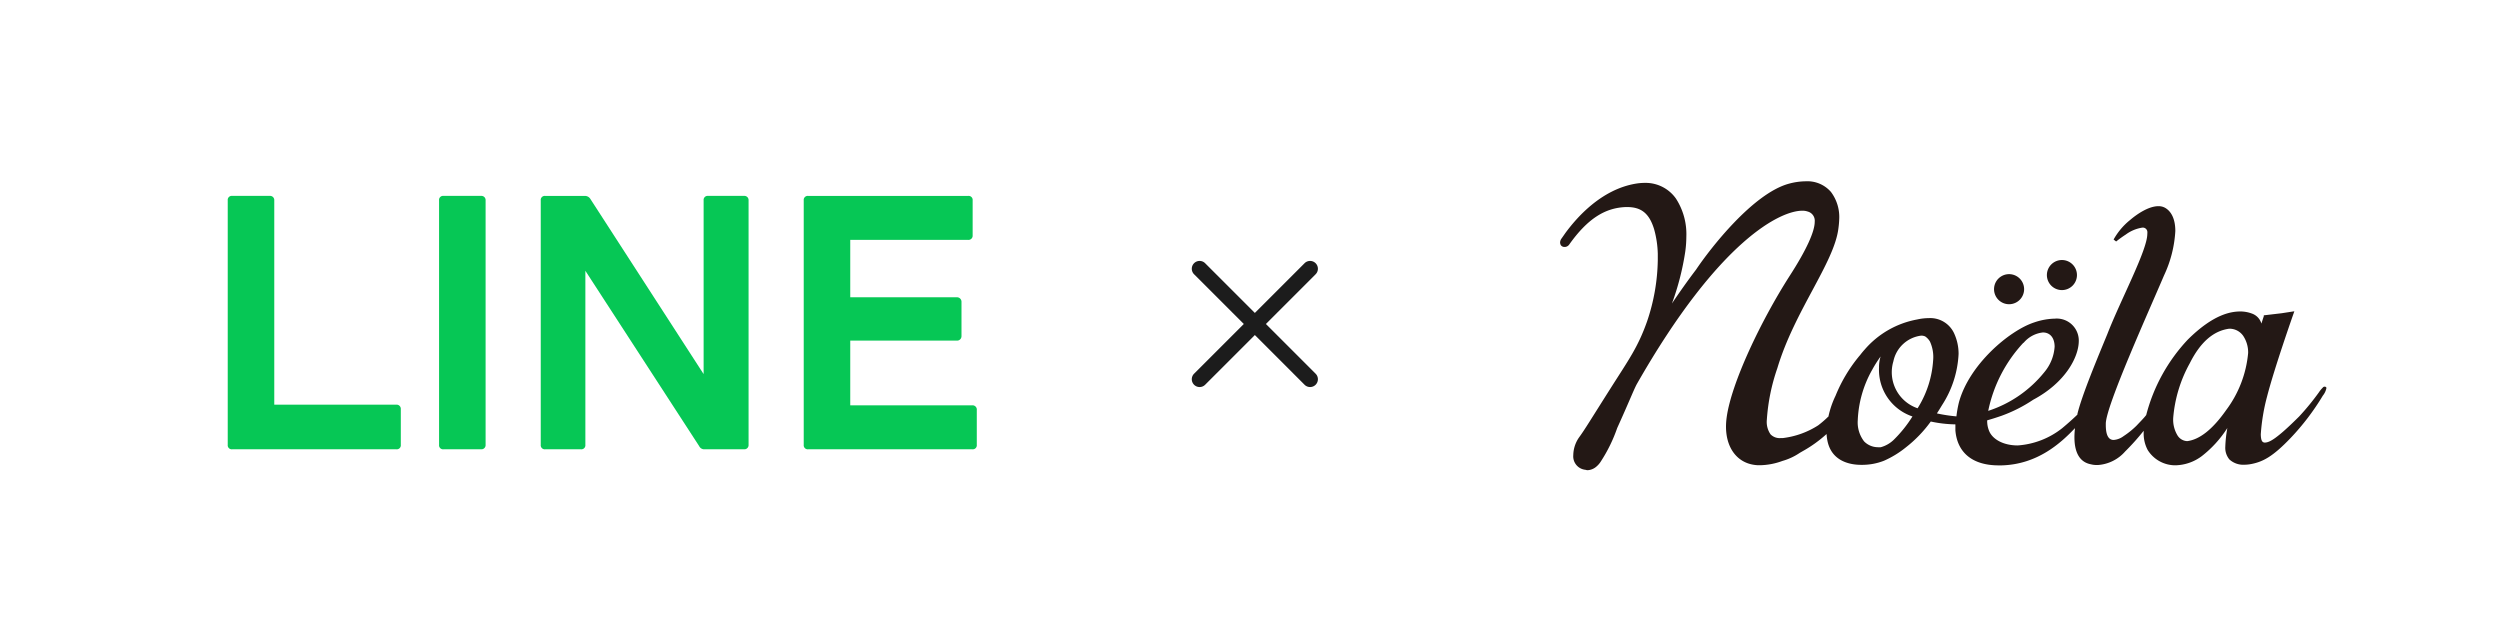 <svg xmlns="http://www.w3.org/2000/svg" width="400" height="100" viewBox="0 0 400 100">
  <g id="logo_" data-name="logo " transform="translate(-539 -296)">
    <rect id="長方形_3" data-name="長方形 3" width="400" height="100" transform="translate(539 296)" fill="rgba(255,162,162,0)"/>
    <path id="パス_2" data-name="パス 2" d="M4.059,46.167a2.162,2.162,0,0,1-1.948-2.354,5.084,5.084,0,0,1,.934-2.843c.883-1.2,1.858-2.832,5.075-7.906,2.842-4.476,4.343-6.527,5.785-10.606a31.809,31.809,0,0,0,1.726-9.845V11.6a16.092,16.092,0,0,0-.588-3.928c-.772-2.528-2.061-3.542-4.3-3.542h-.254c-3.268.132-6.07,1.817-9.053,6.029a.9.9,0,0,1-.752.355.721.721,0,0,1-.558-.274A.941.941,0,0,1,0,9.781a1.151,1.151,0,0,1,.244-.639l.618-.883C2.517,6.016,6.475,1.3,12.179.373a8.592,8.592,0,0,1,1.36-.111,5.937,5.937,0,0,1,4.994,2.507A10.463,10.463,0,0,1,20.2,8.858a17.812,17.812,0,0,1-.173,2.4,42.2,42.2,0,0,1-2.131,8.3c1.187-1.766,2.507-3.644,3.867-5.43C23.994,10.8,30.855,1.936,36.64.383A10.592,10.592,0,0,1,39.309.007a4.983,4.983,0,0,1,4.029,1.705A6.668,6.668,0,0,1,44.658,6.1a13.694,13.694,0,0,1-.132,1.472C43.846,13.05,37.5,20.763,34.763,29.9a31.448,31.448,0,0,0-1.685,8.272,3.493,3.493,0,0,0,.589,2.314,2.027,2.027,0,0,0,1.694.6h.315A13.42,13.42,0,0,0,41.3,39.052a18.062,18.062,0,0,0,1.431-1.218.821.821,0,0,1,.2-.177,14.557,14.557,0,0,1,1.141-3.335,24.224,24.224,0,0,1,3.654-6.181c.1-.132.2-.234.274-.325.285-.375.538-.67.721-.872a14.554,14.554,0,0,1,8.425-4.831A8.641,8.641,0,0,1,59,21.9a4.2,4.2,0,0,1,4.059,2.466,7.826,7.826,0,0,1,.7,3.257,16.476,16.476,0,0,1-2.649,8.2c-.284.477-.558.913-.822,1.32a23.913,23.913,0,0,0,3.126.477,17.447,17.447,0,0,1,.4-2.243C65.444,29.359,71.818,23.93,75.817,22.6a10.909,10.909,0,0,1,3.35-.618,3.52,3.52,0,0,1,3.724,2.679,3.462,3.462,0,0,1,.1.893c-.011,2.588-2.152,6.668-7.3,9.409A23.344,23.344,0,0,1,70.62,37.53c-.944.324-1.694.558-2.284.721a4.133,4.133,0,0,0,.4,1.908c.66,1.258,2.335,2.111,4.487,2.111a12.883,12.883,0,0,0,7.1-2.75c1-.833,1.817-1.574,2.446-2.182v-.1c.731-3.056,3.268-9.074,4.791-12.788,2.131-5.481,6.394-13.418,6.394-16.017a1.747,1.747,0,0,0,0-.426.732.732,0,0,0-.792-.589A5.977,5.977,0,0,0,90.5,8.533c-.863.558-1.533,1.106-1.533,1.106l-.406-.314A10.644,10.644,0,0,1,91.2,6.2c1.107-.945,2.954-2.212,4.537-2.212a2.127,2.127,0,0,1,1.167.324c.954.609,1.533,1.827,1.533,3.654a19.128,19.128,0,0,1-1.807,7.1c-2.6,6.1-9.216,20.735-9.317,23.669v.345c.02,1.756.548,2.314,1.269,2.314a3.047,3.047,0,0,0,1.583-.619,13.276,13.276,0,0,0,2.03-1.634c.5-.527,1.269-1.309,1.584-1.736A27.758,27.758,0,0,1,100.45,25.32c4.141-4.1,6.932-4.486,8.444-4.486a5.308,5.308,0,0,1,1.736.314,2.436,2.436,0,0,1,1.583,1.624c.264-.852.376-1.156.376-1.156v-.163l2.862-.335,2.03-.314-.142.406s-3.014,8.546-4.213,13.195a31.462,31.462,0,0,0-1.015,6.089c.021,1,.224,1.32.67,1.32a1.752,1.752,0,0,0,.558-.122c1.218-.426,3.573-2.73,4.913-4.059a40.027,40.027,0,0,0,3.156-3.857,4.763,4.763,0,0,1,.487-.619c.163-.143.194-.294.457-.294a.334.334,0,0,1,.234.121.267.267,0,0,1,.01.183,2.8,2.8,0,0,1-.558,1.136,38.72,38.72,0,0,1-5.187,6.811c-2.771,2.893-4.354,3.755-6.222,4.121a5.934,5.934,0,0,1-1.136.121,3.277,3.277,0,0,1-2.4-.842,2.9,2.9,0,0,1-.66-2.03,20.126,20.126,0,0,1,.315-2.923.116.116,0,0,1,0-.061,17.762,17.762,0,0,1-4.06,4.466,7.283,7.283,0,0,1-4.2,1.482,5.2,5.2,0,0,1-4.476-2.455,5.625,5.625,0,0,1-.639-2.812v-.254A37.377,37.377,0,0,1,90.4,43.244,6.377,6.377,0,0,1,86.088,45.4h-.344a3.432,3.432,0,0,1-.812-.111c-2.416-.457-2.863-3.045-2.548-5.786-2.284,2.406-6.009,5.8-11.722,5.958h-.4c-4.425.03-6.739-2.182-7.014-5.6h0V38.9a19.833,19.833,0,0,1-3.938-.457,20.3,20.3,0,0,1-3.978,4.131,15.548,15.548,0,0,1-3.5,2.141,9.573,9.573,0,0,1-3.583.66h-.071c-2.222,0-4.81-.832-5.409-3.878a7.36,7.36,0,0,1-.132-1.053,20.662,20.662,0,0,1-3.867,2.769l-.406.234a9.665,9.665,0,0,1-2.781,1.3,10.858,10.858,0,0,1-3.614.69H31.7a5.624,5.624,0,0,1-1.624-.294c-2.121-.731-3.531-2.842-3.531-5.886a11.025,11.025,0,0,1,.111-1.5c.751-5.511,5.481-15.417,10.028-22.542C39.5,10.867,40.74,7.995,40.74,6.483a1.522,1.522,0,0,0-1.116-1.634,2.34,2.34,0,0,0-.842-.132c-3.34-.051-13.225,4.425-26.541,27.8-.558,1.086-1.228,2.842-3.106,6.972a24.377,24.377,0,0,1-2.588,5.3,3.559,3.559,0,0,1-.772.893,2.311,2.311,0,0,1-1.339.548A1.173,1.173,0,0,1,4.059,46.167ZM49.926,30.182a17.8,17.8,0,0,0-2.3,8.069,4.969,4.969,0,0,0,1.015,3.37,3.111,3.111,0,0,0,2.172.934,2.832,2.832,0,0,0,.5,0,4.835,4.835,0,0,0,2.03-1.147,20.168,20.168,0,0,0,3.035-3.775,7.855,7.855,0,0,1-5.348-7.816,5.769,5.769,0,0,1,.253-1.786A20.4,20.4,0,0,0,49.926,30.182Zm57.121-6.587c-2.5.335-4.6,2.132-6.3,5.532A21.573,21.573,0,0,0,98.1,37.845a4.869,4.869,0,0,0,.711,2.863,1.918,1.918,0,0,0,1.522.872c1.959-.233,4.06-1.857,6.243-4.973a17.928,17.928,0,0,0,3.511-9.125,4.755,4.755,0,0,0-.781-2.73,2.662,2.662,0,0,0-2.2-1.158ZM68.5,36.738a19.133,19.133,0,0,0,9.013-6.232,7.044,7.044,0,0,0,1.613-4.06c-.02-1.441-.761-2.253-1.877-2.253a4.679,4.679,0,0,0-3.106,1.684v-.05A22.614,22.614,0,0,0,68.5,36.738ZM53.326,28.811A6.09,6.09,0,0,0,57.2,36.323L57.4,36a16.341,16.341,0,0,0,2.284-7.308,5.943,5.943,0,0,0-.507-3.045,2.574,2.574,0,0,0-.67-.752l-.1-.07a1.527,1.527,0,0,0-.644-.123A5.2,5.2,0,0,0,53.326,28.811Zm16.815-9.835a2.406,2.406,0,1,1,1.7.7A2.406,2.406,0,0,1,70.141,18.976Zm7.747-3.968a2.405,2.405,0,1,1,2.405,2.406A2.405,2.405,0,0,1,77.888,15.008Z" transform="translate(788.615 325)" fill="#231815"/>
    <path id="パス_753" data-name="パス 753" d="M1579.561-43.671l-7.954-7.955-7.955,7.955a1.251,1.251,0,0,1-1.768,0,1.249,1.249,0,0,1,0-1.768l7.955-7.955-7.955-7.955a1.249,1.249,0,0,1,0-1.768,1.251,1.251,0,0,1,1.768,0l7.955,7.955,7.954-7.955a1.251,1.251,0,0,1,1.768,0,1.25,1.25,0,0,1,0,1.768l-7.955,7.955,7.955,7.955a1.25,1.25,0,0,1,0,1.768,1.248,1.248,0,0,1-.884.366A1.247,1.247,0,0,1,1579.561-43.671Z" transform="translate(-831.831 401.232)" fill="#1c1c1c"/>
    <path id="LINE" d="M5.151,1.887H31.416a.645.645,0,0,0,.714-.714V-4.539a.669.669,0,0,0-.714-.714H11.883V-37.944a.669.669,0,0,0-.714-.714H5.151a.645.645,0,0,0-.714.714V1.173A.645.645,0,0,0,5.151,1.887Zm33.813,0h6.018a.669.669,0,0,0,.714-.714V-37.944a.669.669,0,0,0-.714-.714H38.964a.645.645,0,0,0-.714.714V1.173A.645.645,0,0,0,38.964,1.887Zm16.269,0h5.712a.645.645,0,0,0,.714-.714V-26.673L79.866,1.377a.9.9,0,0,0,.867.51h6.324a.669.669,0,0,0,.714-.714V-37.944a.669.669,0,0,0-.714-.714H81.294a.645.645,0,0,0-.714.714v27.8l-18.105-28a1.023,1.023,0,0,0-.918-.51H55.233a.645.645,0,0,0-.714.714V1.173A.645.645,0,0,0,55.233,1.887Zm42.075,0h26.265a.645.645,0,0,0,.714-.714V-4.386a.684.684,0,0,0-.714-.765H104.04V-15.5h17.034a.711.711,0,0,0,.765-.714v-5.457a.723.723,0,0,0-.765-.765H104.04v-9.18h18.87a.669.669,0,0,0,.714-.714v-5.61a.645.645,0,0,0-.714-.714h-25.6a.645.645,0,0,0-.714.714V1.173A.645.645,0,0,0,97.308,1.887Z" transform="translate(571 366)" fill="#06c755"/>
  </g>
</svg>
